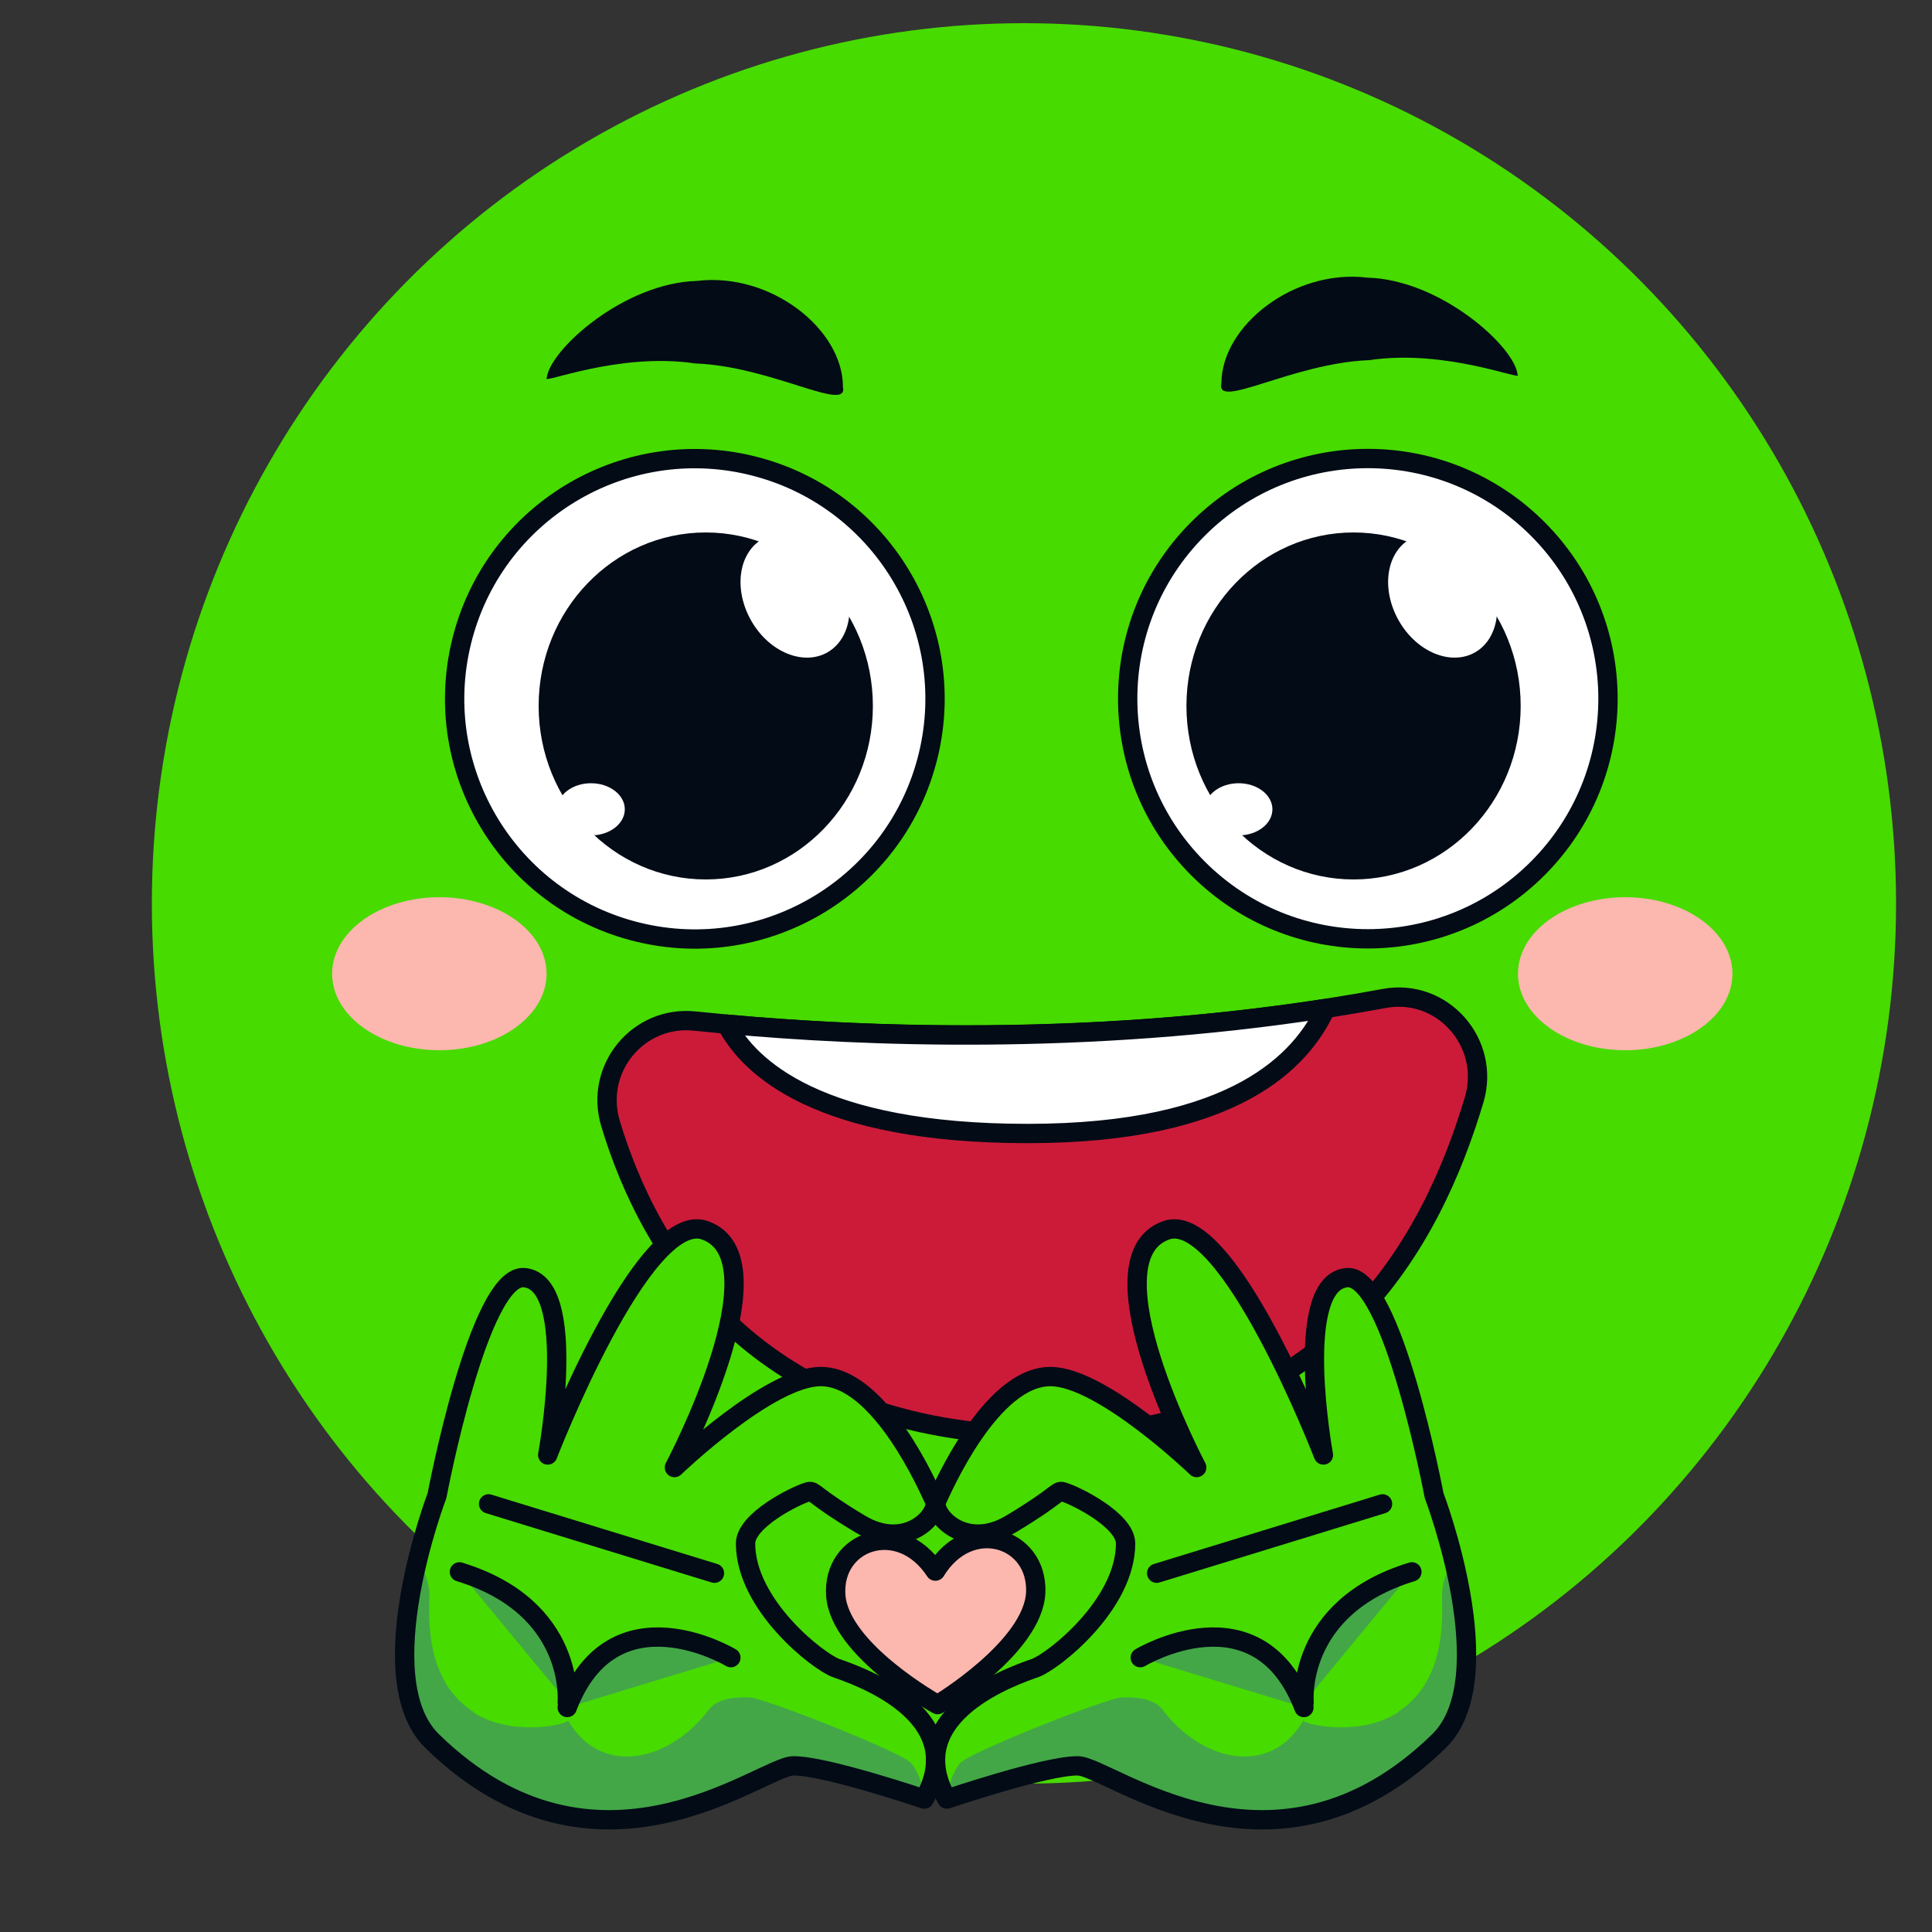 <?xml version="1.0" encoding="UTF-8"?>
<svg id="Layer_1" xmlns="http://www.w3.org/2000/svg" xmlns:xlink="http://www.w3.org/1999/xlink" viewBox="0 0 100 100">
  <rect x="0" y="0" width="100" height="100" fill="#333333" stroke="none"/>
  <defs>
    <style>.cls-1,.cls-2{fill:#fcb7ae;}.cls-1,.cls-3,.cls-4,.cls-5,.cls-6,.cls-7{stroke:#020b16;stroke-linecap:round;stroke-linejoin:round;}.cls-2,.cls-8,.cls-9,.cls-10{stroke-width:0px;}.cls-3,.cls-10{fill:#fff;}.cls-8,.cls-4{fill:#43a747;}.cls-9{fill:#020b16;}.cls-11,.cls-6{fill:#47db00;}.cls-12{clip-path:url(#clippath-1);}.cls-13{clip-path:url(#clippath-2);}.cls-5{fill:none;}.cls-7{fill:#cc1b39;}</style>
    <clipPath id="clippath-1">
      <path class="cls-6" d="M34.91,75.96s4.91-4.72,7.58-4.71c3.08.01,5.59,5.81,5.88,6.43.29.62-1.38,2.68-3.85,1.2s-2.37-1.75-2.67-1.67c-.66.18-3.26,1.48-3.26,2.68,0,3.18,3.76,6.12,4.69,6.45.93.33,7.04,2.35,4.56,6.78,0,0-5.13-1.74-6.78-1.72-1.65.02-10.16,7.05-18.69-1.28-3.35-3.27.25-12.71.25-12.71,0,0,2.17-11.5,4.52-11.28,2.84.27,1.21,9.18,1.21,9.18,0,0,4.94-12.78,8.14-11.63,4.14,1.48-1.58,12.27-1.58,12.27Z" />
    </clipPath>
    <clipPath id="clippath-2">
      <path class="cls-6" d="M61.94,75.96s-4.91-4.72-7.58-4.71c-3.08.01-5.59,5.81-5.88,6.43-.29.62,1.38,2.68,3.85,1.2s2.37-1.75,2.67-1.67c.66.18,3.26,1.48,3.26,2.68,0,3.18-3.76,6.12-4.69,6.45-.93.33-7.04,2.35-4.56,6.78,0,0,5.13-1.74,6.78-1.72s10.16,7.05,18.69-1.28c3.35-3.27-.25-12.71-.25-12.71,0,0-2.17-11.5-4.52-11.28-2.84.27-1.21,9.18-1.21,9.18,0,0-4.94-12.78-8.14-11.63-4.14,1.48,1.58,12.27,1.58,12.27Z" />
    </clipPath>
  </defs>
  <ellipse class="cls-11" cx="53" cy="46.76" rx="45.14" ry="45.56" />
  <path class="cls-9" d="M28.3,19.57c.13-1.44,3.98-4.93,7.78-5.03,3.8-.46,7.55,2.49,7.55,5.48.29,1.38-3.68-1.06-7.66-1.21-3.97-.59-7.95,1.1-7.68.76Z" />
  <path class="cls-9" d="M78.55,19.4c-.13-1.44-3.98-4.93-7.78-5.03-3.8-.46-7.55,2.49-7.55,5.48-.29,1.38,3.68-1.06,7.66-1.21,3.97-.59,7.95,1.1,7.68.76Z" />
  <path class="cls-7" d="M71.65,51.68c-14.56,2.7-28.34,1.93-35.68,1.17-2.94-.31-5.22,2.47-4.37,5.3,1.97,6.56,7.43,16.14,22.43,16.14s20.15-10.28,22.27-17.36c.88-2.95-1.64-5.81-4.66-5.25Z" />
  <path class="cls-3" d="M68.62,52.2c-12.41,1.92-23.95,1.46-31.02.81,1.19,2.26,4.78,5.66,15.59,5.66s14.19-3.82,15.43-6.47Z" />
  <circle class="cls-3" cx="35.96" cy="36.17" r="12.43" transform="translate(-7.67 62.58) rotate(-76.35)" />
  <ellipse class="cls-9" cx="36.53" cy="36.54" rx="8.65" ry="8.98" />
  <path class="cls-10" d="M43.41,29.52c.93,1.62.68,3.51-.57,4.24-1.25.72-3.02,0-3.95-1.62-.93-1.62-.68-3.51.57-4.24,1.25-.72,3.02,0,3.95,1.62Z" />
  <ellipse class="cls-10" cx="30.59" cy="41.89" rx="1.75" ry="1.35" />
  <circle class="cls-3" cx="70.8" cy="36.17" r="12.43" transform="translate(-4.84 60.65) rotate(-45)" />
  <ellipse class="cls-9" cx="70.06" cy="36.54" rx="8.65" ry="8.98" />
  <path class="cls-10" d="M76.93,29.52c.93,1.62.68,3.51-.57,4.24-1.25.72-3.02,0-3.95-1.62s-.68-3.51.57-4.24c1.25-.72,3.02,0,3.95,1.62Z" />
  <ellipse class="cls-10" cx="64.11" cy="41.89" rx="1.75" ry="1.35" />
  <ellipse class="cls-2" cx="22.74" cy="50.4" rx="5.55" ry="3.96" />
  <ellipse class="cls-2" cx="84.12" cy="50.4" rx="5.55" ry="3.96" />
  <path class="cls-11" d="M34.91,75.96s4.91-4.72,7.58-4.71c3.08.01,5.59,5.81,5.88,6.43.29.62-1.38,2.68-3.85,1.2s-2.37-1.75-2.67-1.67c-.66.18-3.26,1.48-3.26,2.68,0,3.18,3.76,6.12,4.69,6.45.93.33,7.04,2.35,4.56,6.78,0,0-5.13-1.74-6.78-1.72-1.65.02-10.16,7.05-18.69-1.28-3.35-3.27.25-12.71.25-12.71,0,0,2.17-11.5,4.52-11.28,2.84.27,1.21,9.18,1.21,9.18,0,0,4.94-12.78,8.14-11.63,4.14,1.48-1.58,12.27-1.58,12.27Z" />
  <g class="cls-12">
    <path class="cls-8" d="M24.51,88.64c2.06,1.32,4.98.57,4.89.41,1.74,2.98,5.29,2.1,7.29-.56.44-.58,1.38-.66,2.12-.63.75.03,7.9,2.84,8.36,3.41.74.92.86,2.42-.01,3.23-.58.53-1.41.65-2.19.74-2.53.29-5.07.59-7.6.88-2.92.34-5.88.68-8.8.33-2.92-.35-5.85-1.46-7.85-3.62-1.52-1.64-2.42-3.83-2.49-6.06-.05-1.45.24-3.07.83-4.4.29-.66.69-1.28,1.36-1.6,1.12-.53,1.65.51,1.79,1.52.09.67-.51,4.53,2.31,6.33Z" />
  </g>
  <path class="cls-5" d="M34.91,75.96s4.91-4.72,7.58-4.71c3.08.01,5.59,5.81,5.88,6.43.29.62-1.38,2.68-3.85,1.2s-2.37-1.75-2.67-1.67c-.66.18-3.26,1.48-3.26,2.68,0,3.18,3.76,6.12,4.69,6.45.93.33,7.04,2.35,4.56,6.78,0,0-5.13-1.74-6.78-1.72-1.65.02-10.16,7.05-18.69-1.28-3.35-3.27.25-12.71.25-12.71,0,0,2.17-11.5,4.52-11.28,2.84.27,1.21,9.18,1.21,9.18,0,0,4.94-12.78,8.14-11.63,4.14,1.48-1.58,12.27-1.58,12.27Z" />
  <path class="cls-4" d="M37.83,85.8s-6.09-3.66-8.47,2.58" />
  <path class="cls-4" d="M29.36,88.11s.46-4.91-5.58-6.75" />
  <path class="cls-4" d="M36.98,81.43c-3.9-1.2-7.8-2.39-11.69-3.59" />
  <path class="cls-11" d="M61.94,75.96s-4.91-4.72-7.58-4.71c-3.08.01-5.59,5.81-5.88,6.43-.29.62,1.38,2.68,3.85,1.2s2.37-1.75,2.67-1.67c.66.18,3.26,1.48,3.26,2.68,0,3.18-3.76,6.12-4.69,6.45-.93.33-7.04,2.35-4.56,6.78,0,0,5.13-1.74,6.78-1.72s10.16,7.05,18.69-1.28c3.35-3.27-.25-12.71-.25-12.71,0,0-2.17-11.5-4.52-11.28-2.84.27-1.21,9.18-1.21,9.18,0,0-4.94-12.78-8.14-11.63-4.14,1.48,1.58,12.27,1.58,12.27Z" />
  <g class="cls-13">
    <path class="cls-8" d="M72.35,88.64c-2.06,1.32-4.98.57-4.89.41-1.74,2.98-5.29,2.1-7.29-.56-.44-.58-1.38-.66-2.12-.63-.75.03-7.9,2.84-8.36,3.41-.74.92-.86,2.42.01,3.23.58.53,1.41.65,2.19.74,2.53.29,5.07.59,7.6.88,2.92.34,5.88.68,8.8.33,2.92-.35,5.85-1.46,7.85-3.62,1.52-1.64,2.42-3.83,2.49-6.06.05-1.45-.24-3.07-.83-4.4-.29-.66-.69-1.28-1.36-1.6-1.12-.53-1.65.51-1.79,1.52-.09.67.51,4.53-2.31,6.33Z" />
  </g>
  <path class="cls-5" d="M61.94,75.96s-4.91-4.72-7.58-4.71c-3.08.01-5.59,5.81-5.88,6.43-.29.62,1.38,2.68,3.85,1.2s2.37-1.75,2.67-1.67c.66.18,3.26,1.48,3.26,2.68,0,3.18-3.76,6.12-4.69,6.45-.93.33-7.04,2.35-4.56,6.78,0,0,5.13-1.74,6.78-1.72s10.16,7.05,18.69-1.28c3.35-3.27-.25-12.71-.25-12.71,0,0-2.17-11.5-4.52-11.28-2.84.27-1.21,9.18-1.21,9.18,0,0-4.94-12.78-8.14-11.63-4.14,1.48,1.58,12.27,1.58,12.27Z" />
  <path class="cls-4" d="M59.02,85.8s6.09-3.66,8.47,2.58" />
  <path class="cls-4" d="M67.5,88.11s-.46-4.91,5.58-6.75" />
  <path class="cls-4" d="M59.87,81.43c3.9-1.2,7.8-2.39,11.69-3.59" />
  <path class="cls-1" d="M48.41,81.32c-1.85-2.82-5.35-1.59-5.15,1.26.2,2.84,5.27,5.65,5.27,5.65,0,0,4.97-2.97,5.08-5.82.1-2.85-3.43-3.97-5.19-1.09Z" />
</svg>
